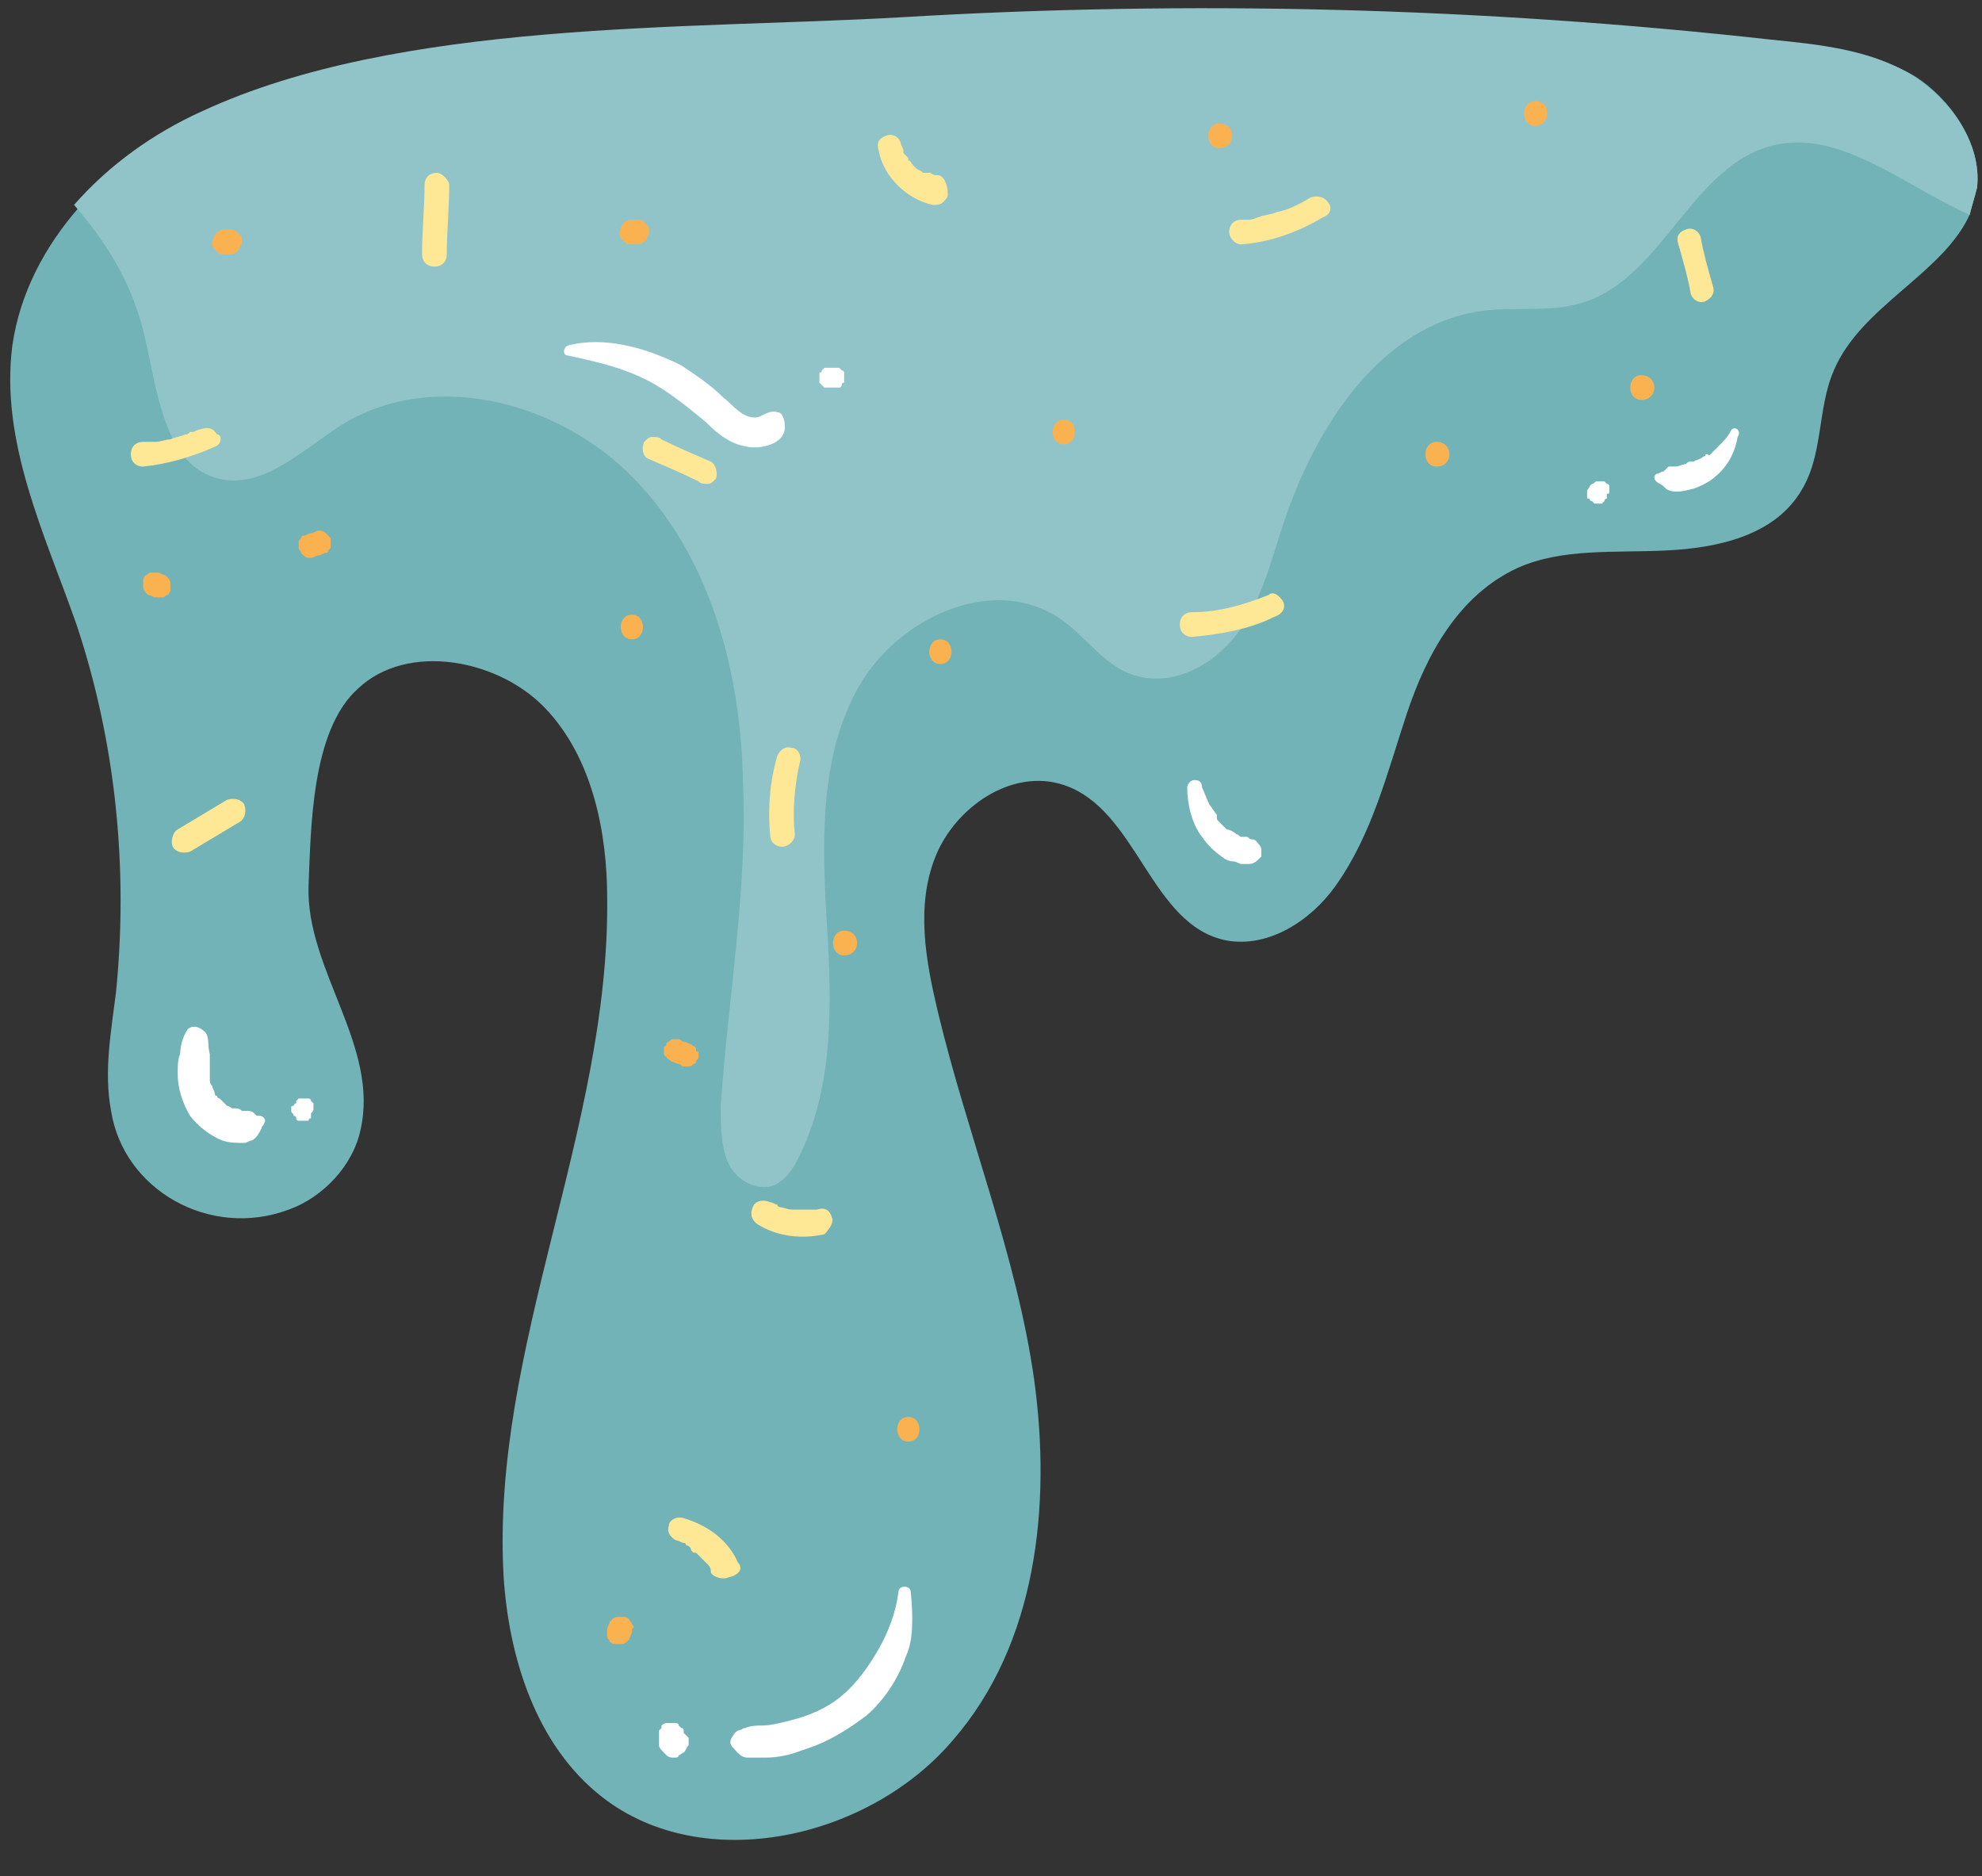 <?xml version="1.0" encoding="UTF-8" standalone="no"?><svg xmlns="http://www.w3.org/2000/svg" xmlns:xlink="http://www.w3.org/1999/xlink" fill="#000000" height="76" preserveAspectRatio="xMidYMid meet" version="1" viewBox="7.9 10.5 80.3 76.0" width="80.3" zoomAndPan="magnify"><rect x="7.9" y="10.5" width="80.3" height="76.0" fill="#333333" stroke="none"/><g><g id="change1_1"><path d="M88,18.1c-0.1,0.4-0.2,0.7-0.3,1.1c-1.1,2.4-4.4,3.7-5.5,6.3c-0.7,1.6-0.4,3.5-1.4,5 c-1.1,1.7-3.3,2.2-5.4,2.3c-2.1,0.1-4.2-0.1-6,0.7c-2.4,1.1-3.7,3.5-4.5,5.9c-0.8,2.4-1.4,4.9-2.9,7c-1,1.4-2.7,2.5-4.4,2.2 c-3.1-0.6-3.6-5.3-6.6-6.3c-2.1-0.7-4.4,0.9-5.2,2.9c-0.8,2-0.4,4.2,0.1,6.3c1.2,5,3.2,9.9,3.9,14.9c0.7,5.1,0.1,10.7-3.3,14.6 c-3.4,4-10.1,5.5-14.2,2.3c-2.7-2.1-3.8-5.7-4-9c-0.5-9.2,4.3-18.1,4.2-27.4c0-2.7-0.6-5.7-2.5-7.7c-1.9-2-5.6-2.7-7.6-0.8 c-1.9,1.7-1.9,5.7-2,8c-0.1,3.4,2.9,6.5,2.1,9.9c-0.3,1.4-1.5,2.7-2.9,3.2c-3.2,1.2-6.7-0.8-7.2-4c-0.3-1.6,0-3.2,0.2-4.8 c0.5-5,0-10.1-1.6-14.9c-1.3-3.7-3.1-7.4-2.6-11.3c0.3-2.1,1.3-4,2.7-5.6c1.4-1.6,3.2-2.9,5.2-3.8c8-3.7,19.6-3.3,28.3-3.8 c11.7-0.7,23.5-0.4,35.2,0.9c2,0.2,4,0.4,5.7,1.4C86.9,14.5,88.2,16.3,88,18.1z" fill="#72b3b8"/></g><g id="change2_1"><path d="M88,18.1c-0.1,0.4-0.2,0.7-0.3,1.1c-2.7-1.2-5.3-3.5-8-2.8c-3.2,0.8-4.4,5.2-7.5,6.3 c-1.4,0.5-2.9,0.2-4.3,0.4c-4.1,0.6-6.7,4.7-8,8.6c-0.5,1.5-0.9,3.2-1.9,4.5c-1,1.3-2.7,2.2-4.3,1.6c-1.1-0.4-1.8-1.5-2.8-2.2 c-2.7-1.9-6.6-0.1-8.2,2.7c-1.6,2.8-1.5,6.3-1.3,9.6c0.2,3.3,0.3,6.7-1.2,9.6c-0.2,0.4-0.5,0.8-0.9,1c-0.7,0.3-1.6-0.2-1.9-0.9 c-0.3-0.7-0.3-1.5-0.3-2.3c0.3-4.4,1.1-8.8,0.9-13.2c-0.1-4.4-1.3-9-4.4-12.2c-3.1-3.2-8.3-4.5-12-2.1c-1.5,1-3.1,2.5-4.8,2.1 c-2.2-0.5-2.5-3.4-3-5.6c-0.5-2.3-1.6-4-2.9-5.5c1.4-1.6,3.2-2.9,5.2-3.8c8-3.7,19.6-3.3,28.3-3.8c11.7-0.7,23.5-0.4,35.2,0.9 c2,0.2,4,0.4,5.7,1.4C86.9,14.5,88.2,16.3,88,18.1z" fill="#91c4c8"/></g><g id="change3_1"><path d="M21.3,32.4c0,0.1,0,0.1,0,0.2c0,0.1,0,0.1-0.1,0.2c0,0.1-0.1,0.1-0.1,0.1c-0.1,0-0.2,0.1-0.3,0.1 c-0.1,0-0.2,0.1-0.3,0.1c0,0-0.1,0-0.1,0c-0.1,0-0.2-0.1-0.2-0.1c0,0-0.1-0.1-0.1-0.1c0-0.1-0.1-0.1-0.1-0.2c0-0.1,0-0.1,0-0.2 c0-0.1,0-0.1,0.1-0.2c0-0.1,0.1-0.1,0.1-0.1c0.1,0,0.2-0.1,0.3-0.1c0.1,0,0.2-0.1,0.3-0.1c0,0,0.1,0,0.1,0c0.1,0,0.2,0.1,0.2,0.1 c0,0,0.1,0.1,0.1,0.1C21.3,32.3,21.3,32.3,21.3,32.4z M34.2,19.8c0-0.1-0.1-0.2-0.1-0.2c0,0-0.1-0.1-0.1-0.1c0,0-0.1-0.1-0.2-0.1 c-0.1,0-0.1,0-0.2,0c-0.1,0-0.1,0-0.2,0c-0.1,0-0.1,0.1-0.2,0.1c0,0-0.1,0.1-0.1,0.1c0,0.1-0.1,0.2-0.1,0.3c0,0,0,0.1,0,0.1 c0,0.1,0.1,0.2,0.1,0.2l0.1,0.1c0,0,0.1,0.1,0.2,0.1c0.1,0,0.1,0,0.2,0c0.1,0,0.1,0,0.2,0c0.1,0,0.1-0.1,0.2-0.1 c0,0,0.1-0.1,0.1-0.1c0-0.1,0.1-0.2,0.1-0.3C34.2,19.9,34.2,19.8,34.2,19.8z M51,27.5c-0.6,0-0.6,1,0,1 C51.6,28.5,51.6,27.5,51,27.5z M57.3,15.5c-0.6,0-0.6,1,0,1C58,16.5,58,15.5,57.3,15.5z M70.1,14.6c-0.6,0-0.6,1,0,1 C70.7,15.6,70.8,14.6,70.1,14.6z M74.4,25.7c-0.6,0-0.6,1,0,1C75.1,26.7,75.1,25.7,74.4,25.7z M46,36.4c-0.6,0-0.6,1,0,1 C46.6,37.4,46.6,36.4,46,36.4z M33.5,35.4c-0.6,0-0.6,1,0,1C34.1,36.4,34.1,35.4,33.5,35.4z M36.1,53c0-0.1-0.1-0.1-0.2-0.2 c-0.1,0-0.2-0.1-0.3-0.1c-0.1,0-0.1-0.1-0.2-0.1c-0.1,0-0.1,0-0.2,0c-0.1,0-0.1,0-0.2,0.1c-0.1,0-0.1,0.1-0.1,0.1 c0,0,0,0.1-0.1,0.1c0,0.1,0,0.2,0,0.3c0,0,0,0.1,0.1,0.1c0,0.1,0.1,0.1,0.2,0.2c0.1,0,0.2,0.1,0.3,0.1c0.1,0,0.1,0.1,0.2,0.1 c0.1,0,0.1,0,0.2,0c0.1,0,0.1,0,0.2-0.1c0.1,0,0.1-0.1,0.1-0.1c0,0,0-0.1,0.1-0.1c0-0.1,0-0.2,0-0.3C36.1,53.1,36.1,53.1,36.1,53z M42.1,48.2c-0.6,0-0.6,1,0,1C42.8,49.2,42.8,48.2,42.1,48.2z M17.7,20.2c0-0.1-0.1-0.2-0.1-0.2c0,0-0.1-0.1-0.1-0.1 c0,0-0.1-0.1-0.2-0.1c-0.1,0-0.1,0-0.2,0c-0.1,0-0.1,0-0.2,0c-0.1,0-0.1,0.1-0.2,0.1c0,0-0.1,0.1-0.1,0.1c0,0.1-0.1,0.2-0.1,0.3 c0,0,0,0.1,0,0.1c0,0.1,0.1,0.2,0.1,0.2c0,0,0.1,0.1,0.1,0.1c0,0,0.1,0.1,0.2,0.1c0.1,0,0.1,0,0.2,0c0.1,0,0.1,0,0.2,0 c0.1,0,0.1-0.1,0.2-0.1c0,0,0.1-0.1,0.1-0.1c0-0.1,0.1-0.2,0.1-0.3C17.7,20.3,17.7,20.2,17.7,20.2z M14.8,34.1 c0-0.1-0.1-0.2-0.1-0.2c0,0-0.1-0.1-0.1-0.1c-0.1,0-0.2-0.1-0.3-0.1h-0.1c-0.1,0-0.1,0-0.2,0c-0.1,0-0.1,0.1-0.2,0.1 c0,0-0.1,0.1-0.1,0.2c0,0.1,0,0.1,0,0.2c0,0,0,0.1,0,0.1c0,0.1,0.1,0.2,0.1,0.2c0,0,0.1,0.1,0.1,0.1c0.1,0,0.2,0.1,0.3,0.1h0.1 c0.1,0,0.1,0,0.2,0c0.1,0,0.1-0.1,0.2-0.1c0,0,0.1-0.1,0.1-0.2c0-0.1,0-0.1,0-0.2C14.8,34.2,14.8,34.1,14.8,34.1z M66.1,28.4 c-0.6,0-0.6,1,0,1C66.8,29.4,66.8,28.4,66.1,28.4z M44.7,67.9c-0.6,0-0.6,1,0,1C45.3,68.9,45.3,67.9,44.7,67.9z M33.5,76.3 c0-0.1-0.1-0.1-0.1-0.2c0,0-0.1-0.1-0.2-0.1c-0.1,0-0.1,0-0.2,0c0,0-0.1,0-0.1,0c-0.1,0-0.2,0.1-0.2,0.1c0,0-0.1,0.1-0.1,0.1 c0,0.1-0.1,0.2-0.1,0.3v0.1c0,0.1,0,0.1,0,0.2c0,0.1,0.1,0.1,0.1,0.2c0,0,0.1,0.1,0.2,0.1c0.1,0,0.1,0,0.2,0c0,0,0.1,0,0.1,0 c0.1,0,0.2-0.1,0.2-0.1c0,0,0.1-0.1,0.1-0.1c0-0.1,0.1-0.2,0.1-0.3v-0.1C33.6,76.4,33.6,76.4,33.5,76.3z" fill="#fab250"/></g><g id="change4_1"><path d="M16.6,28.6c-0.9,0.4-1.9,0.7-2.9,0.8c-0.3,0-0.5-0.2-0.5-0.5c0-0.3,0.2-0.5,0.5-0.5c0.1,0,0.2,0,0.3,0 c0,0,0,0,0,0c0,0,0.1,0,0.1,0c0,0,0.1,0,0.1,0c0.2,0,0.4-0.1,0.6-0.1c0.2-0.1,0.4-0.1,0.6-0.2c0.1,0,0.1,0,0.2-0.1c0,0,0.1,0,0.1,0 c0.1,0,0.2-0.1,0.3-0.1c0.3-0.1,0.5-0.1,0.7,0.2C16.9,28.1,16.9,28.5,16.6,28.6z M45.9,17.6c-0.1,0-0.2,0-0.3-0.1c0,0-0.1,0-0.1,0 c0,0,0,0-0.1,0c0,0,0,0,0,0c0,0,0,0-0.1,0c-0.1-0.1-0.2-0.1-0.3-0.2c0,0,0,0,0,0c0,0,0,0,0,0c0,0-0.1-0.1-0.1-0.1 c-0.1-0.1-0.1-0.2-0.2-0.2c0,0,0,0,0-0.1c0,0-0.1-0.1-0.1-0.1c0,0-0.1-0.1-0.1-0.1c0,0,0,0,0-0.1c0-0.1-0.1-0.2-0.1-0.3 c-0.1-0.3-0.4-0.4-0.6-0.3c-0.3,0.1-0.4,0.3-0.3,0.6c0.2,1.1,1.2,2,2.2,2.2c0.1,0,0.3,0,0.4-0.1c0.1-0.1,0.2-0.2,0.2-0.3 C46.3,17.9,46.1,17.6,45.9,17.6z M59.9,34.9c-0.1-0.2-0.4-0.5-0.6-0.3c-1,0.4-2,0.7-3.1,0.7c-0.3,0-0.5,0.2-0.5,0.5 c0,0.3,0.2,0.5,0.5,0.5c1.1-0.1,2.3-0.3,3.3-0.8C59.8,35.4,60,35.2,59.9,34.9z M77.3,22.1c-0.2-0.7-0.4-1.4-0.5-2 c-0.1-0.3-0.4-0.4-0.6-0.3c-0.3,0.1-0.4,0.3-0.3,0.6c0.2,0.7,0.4,1.4,0.5,2c0.1,0.3,0.4,0.4,0.6,0.3C77.2,22.6,77.4,22.4,77.3,22.1 z M36.7,29.2c-0.7-0.3-1.4-0.6-2-0.9c-0.1-0.1-0.2-0.1-0.4-0.1c-0.1,0-0.2,0.1-0.3,0.2c-0.1,0.2-0.1,0.6,0.2,0.7 c0.7,0.3,1.4,0.6,2,0.9c0.1,0.1,0.2,0.1,0.4,0.1c0.1,0,0.2-0.1,0.3-0.2C37,29.7,36.9,29.3,36.7,29.2z M61.7,18.7 c-0.1-0.2-0.4-0.3-0.7-0.2c-0.5,0.3-0.9,0.5-1.4,0.6c-0.2,0.1-0.5,0.1-0.7,0.2c-0.1,0-0.2,0.1-0.4,0.1c-0.1,0-0.1,0-0.2,0 c0,0,0,0,0,0c0,0-0.1,0-0.1,0c-0.3,0-0.5,0.2-0.5,0.5c0,0.2,0.2,0.5,0.5,0.5c1.2-0.1,2.3-0.5,3.3-1.1 C61.8,19.2,61.9,18.9,61.7,18.7z M25.6,17.5c-0.3,0-0.5,0.2-0.5,0.5c0,0.9-0.1,1.9-0.1,2.8c0,0.3,0.2,0.5,0.5,0.5 c0.3,0,0.5-0.2,0.5-0.5c0-0.9,0.1-1.9,0.1-2.8C26.1,17.8,25.8,17.5,25.6,17.5z M41.6,59.8c-0.1-0.3-0.3-0.4-0.6-0.3 c0,0-0.1,0-0.2,0c0.1,0,0,0,0,0c-0.1,0-0.2,0-0.3,0c-0.1,0-0.2,0-0.3,0c0,0-0.1,0-0.1,0c0,0,0,0-0.1,0c-0.2,0-0.4-0.1-0.5-0.1 c0,0-0.1,0-0.1-0.1c0.1,0.1,0,0,0,0c-0.1,0-0.2-0.1-0.3-0.1c-0.2-0.1-0.6-0.1-0.7,0.2c-0.1,0.2-0.1,0.5,0.2,0.7 c0.8,0.5,1.8,0.6,2.7,0.4C41.5,60.3,41.7,60,41.6,59.8z M40,40.8c-0.3-0.1-0.5,0.1-0.6,0.3c-0.3,1-0.4,2.1-0.3,3.2 c0,0.3,0.2,0.5,0.5,0.5c0.2,0,0.5-0.2,0.5-0.5c-0.1-1,0-2,0.2-2.9C40.4,41.1,40.2,40.8,40,40.8z M17.8,43.1 c-0.1-0.2-0.4-0.3-0.7-0.2l-2,1.2c-0.2,0.1-0.3,0.5-0.2,0.7c0.1,0.2,0.4,0.3,0.7,0.2l2-1.2C17.8,43.7,17.9,43.4,17.8,43.1z M37.8,73.8c-0.4-0.9-1.2-1.5-2.2-1.8c-0.3-0.1-0.6,0.1-0.6,0.3c-0.1,0.3,0.1,0.5,0.3,0.6c0.1,0,0.2,0.1,0.3,0.1c0,0,0,0,0,0 c0,0,0.1,0,0.1,0.1c0.1,0,0.2,0.1,0.2,0.2c0,0,0.1,0.1,0.1,0.1c0,0,0,0,0.1,0c0.1,0.1,0.3,0.3,0.4,0.4c0,0,0,0,0,0 c0,0,0.1,0.1,0.1,0.1c0.1,0.1,0.1,0.2,0.1,0.3c0.1,0.2,0.5,0.3,0.7,0.2C37.9,74.3,38,74,37.8,73.8z" fill="#ffe895"/></g><g id="change5_1"><path d="M18.6,56c0,0.1-0.1,0.1-0.1,0.2c-0.1,0.2-0.2,0.4-0.4,0.5c-0.1,0-0.2,0.1-0.3,0.1c-0.3,0-0.6,0-0.9-0.1 c-0.5-0.2-1-0.6-1.3-1c-0.3-0.5-0.5-1.1-0.5-1.7c0-0.3,0-0.6,0.1-0.8c0-0.3,0.1-0.7,0.3-1c0.2-0.2,0.5-0.1,0.7,0.1 c0.2,0.2,0.1,0.6,0.2,0.9c0,0.2,0,0.5,0,0.7c0,0.1,0,0.1,0,0.2c0,0,0,0.1,0,0.1c0,0.1,0,0.2,0.1,0.3c0,0.1,0.1,0.2,0.1,0.3 c0,0,0,0,0,0c0,0,0,0,0,0c0,0,0,0.1,0.1,0.1c0,0,0,0.1,0.1,0.1c0,0,0,0,0,0c0,0,0,0,0,0c0.1,0.1,0.1,0.1,0.2,0.2c0,0,0,0,0,0 c0,0,0.1,0.1,0.1,0.1c0.1,0,0.2,0.1,0.2,0.1c-0.1,0-0.1,0-0.1,0c0,0,0,0,0.1,0c0,0,0.1,0,0.1,0c0.1,0,0.2,0,0.3,0.1 c0,0,0.1,0,0.1,0c0,0,0,0,0.1,0c0.1,0,0.2,0,0.3,0.1c0,0,0.1,0.1,0.1,0.1c0,0,0,0,0,0c0,0,0.1,0,0.1,0C18.6,55.7,18.7,55.9,18.6,56 z M20.6,55.4C20.6,55.4,20.6,55.4,20.6,55.4C20.5,55.5,20.5,55.5,20.6,55.4c0,0.1,0,0.1-0.1,0.2c0,0,0,0,0,0.1c0,0,0,0,0,0.1 c0,0,0,0,0,0c0,0-0.1,0-0.1,0.1c0,0,0,0,0,0c0,0,0,0,0,0c0,0-0.1,0-0.1,0c0,0,0,0,0,0c0,0,0,0,0,0c0,0-0.1,0-0.1,0c0,0,0,0,0,0 c0,0,0,0,0,0c0,0-0.1,0-0.1,0c0,0,0,0,0,0c0,0,0,0,0,0c0,0-0.1,0-0.1,0c0,0-0.1,0-0.1-0.1c0,0,0,0,0,0c0,0,0-0.1-0.1-0.1 c0-0.1-0.1-0.1-0.1-0.2c0,0,0-0.1,0-0.1c0-0.1,0-0.1,0.1-0.1c0,0,0-0.1,0.1-0.1c0,0,0,0,0,0c0,0,0,0,0-0.1c0,0,0.1-0.1,0.1-0.1 c0,0,0.1,0,0.1,0c0,0,0.1,0,0.1,0c0,0,0.1,0,0.1,0c0,0,0.1,0,0.1,0c0,0,0,0,0,0c0,0,0.1,0,0.1,0.1c0,0,0,0,0,0c0,0,0.1,0.1,0.1,0.1 c0,0,0,0,0,0c0,0,0,0.1,0,0.1c0,0,0,0,0,0C20.6,55.3,20.6,55.4,20.6,55.4z M44.8,75c0-0.3-0.5-0.3-0.5,0c-0.1,0.8-0.4,1.6-0.8,2.3 c-0.4,0.7-0.9,1.4-1.5,1.9c-0.6,0.5-1.3,0.8-2.1,1c-0.4,0.1-0.8,0.2-1.1,0.2c-0.2,0-0.5,0-0.7,0.1c-0.1,0-0.2,0.1-0.3,0.1 c0,0-0.4,0.3-0.1,0.1c-0.2,0.2-0.3,0.4-0.1,0.6c0.2,0.2,0.3,0.4,0.6,0.4c0.2,0,0.5,0,0.7,0c0.5,0,1-0.1,1.5-0.3 c1-0.3,1.8-0.8,2.6-1.4c0.7-0.6,1.3-1.5,1.6-2.4C44.9,77,44.9,76,44.8,75z M35.6,80.7C35.6,80.7,35.6,80.7,35.6,80.7 C35.6,80.6,35.6,80.6,35.6,80.7c0-0.1,0-0.1,0-0.1c0,0,0-0.1-0.1-0.1c0,0-0.1-0.1-0.1-0.1c0-0.1-0.1-0.1-0.2-0.1 c-0.1,0-0.1,0-0.2,0c0,0-0.1,0-0.1,0c-0.1,0-0.2,0.1-0.2,0.1c0,0,0,0,0,0.1c0,0-0.1,0.1-0.1,0.1c0,0,0,0,0,0.1c0,0,0,0,0,0 c0,0,0,0,0,0.1l0,0.1c0,0.1,0,0.2,0,0.3c0,0.1,0.1,0.2,0.2,0.3c0,0,0.1,0.1,0.1,0.1c0.1,0.1,0.2,0.1,0.3,0.1c0.1,0,0.2,0,0.2-0.1 c0.1,0,0.1-0.1,0.2-0.1c0.1-0.1,0.1-0.2,0.2-0.3c0-0.1,0-0.2,0-0.3L35.6,80.7z M58.9,44.7C58.9,44.6,58.9,44.6,58.9,44.7 c-0.1-0.1-0.1-0.1-0.2-0.2L58.9,44.7z M59,44.9c0-0.1-0.1-0.2-0.1-0.2c-0.1-0.1-0.1-0.2-0.3-0.2c-0.1,0-0.1-0.1-0.2-0.1 c0,0-0.1-0.1,0,0c0.1,0,0,0-0.1,0c0,0-0.1,0-0.1,0c-0.1,0-0.1-0.1-0.2-0.1c-0.1-0.1-0.3-0.2-0.4-0.2c0,0,0,0,0,0 c0,0-0.1-0.1-0.1-0.1c-0.1-0.1-0.1-0.1-0.2-0.2c-0.1-0.1-0.1-0.1-0.1-0.2c0,0,0,0,0-0.1c0,0,0,0,0,0c-0.1-0.1-0.2-0.3-0.3-0.4 c-0.1-0.2-0.2-0.5-0.3-0.7c0-0.2-0.1-0.3-0.3-0.3c-0.2,0-0.3,0.2-0.3,0.3c0,0.7,0.2,1.5,0.6,2c0.2,0.3,0.5,0.6,0.8,0.8 c0.1,0.1,0.3,0.2,0.5,0.2c0.1,0,0.2,0.1,0.3,0.1c0.1,0,0.2,0,0.3,0c0.2,0,0.3-0.1,0.5-0.3C59,45.1,59,45,59,44.9z M78,28 c-0.1,0.2-0.3,0.4-0.5,0.6c0,0-0.1,0.1-0.1,0.1c0,0,0,0,0,0c0,0,0,0-0.1,0.1c0,0,0,0-0.1,0.1c0,0-0.1,0.1-0.1,0c0,0,0,0-0.1,0 C77,28.9,77,29,76.9,29c-0.1,0.1-0.2,0.1-0.4,0.2c0,0,0,0-0.1,0c0,0,0,0,0,0c-0.1,0-0.1,0-0.2,0.1c-0.1,0-0.3,0.1-0.4,0.1 c0,0-0.1,0-0.1,0c0,0-0.1,0-0.1,0c-0.1,0-0.1,0,0,0c0.1,0,0,0-0.1,0l-0.1,0.1c0,0,0,0-0.1,0.1c-0.1,0-0.2,0.1-0.3,0.1 c-0.1,0.1-0.1,0.2,0,0.3c0.1,0.1,0.2,0.1,0.3,0.2c0,0,0.1,0.1,0.1,0.1c0.3,0.2,0.7,0.1,1.1,0c0.3-0.1,0.7-0.3,0.9-0.5 c0.5-0.4,0.8-1,0.9-1.6C78.5,27.9,78.1,27.7,78,28z M73.1,30.4c0-0.1,0-0.1,0-0.2c0,0,0-0.1-0.1-0.1c0,0-0.1-0.1-0.1-0.1 c0,0-0.1,0-0.2,0c0,0-0.1,0-0.1,0c-0.1,0-0.1,0.1-0.2,0.1l-0.1,0.1c0,0.1-0.1,0.1-0.1,0.2c0,0,0,0.1,0,0.1c0,0,0,0.1,0,0.1 c0,0.1,0,0.1,0.1,0.1c0,0,0,0.1,0.1,0.1c0,0,0.1,0.1,0.1,0.1c0.1,0,0.2,0,0.2,0c0,0,0.1,0,0.1,0c0,0,0.1-0.1,0.1-0.1 c0,0,0-0.1,0.1-0.1c0,0,0-0.1,0-0.2C73.1,30.5,73.1,30.5,73.1,30.4z M39.4,27.2c-0.3-0.1-0.5,0.1-0.8,0.2c-0.6,0.1-1-0.5-1.4-0.8 c-0.5-0.5-1.1-0.9-1.7-1.3c-1.4-0.7-3.1-1.2-4.6-0.8c-0.2,0.1-0.2,0.4,0,0.4c1.4,0.3,2.7,0.6,3.9,1.4c0.6,0.4,1.1,0.8,1.7,1.3 c0.5,0.5,1,0.9,1.7,1c0.5,0.1,1.5-0.1,1.5-0.8C39.7,27.5,39.6,27.2,39.4,27.2z M42.1,25.7c0,0,0-0.1,0-0.1c0-0.1-0.1-0.1-0.1-0.1 c0,0-0.1-0.1-0.1-0.1c-0.1,0-0.1,0-0.2,0c-0.1,0-0.1,0-0.2,0c0,0-0.1,0-0.1,0c0,0-0.1,0-0.1,0c0,0-0.1,0.1-0.1,0.1 c0,0,0,0.1-0.1,0.1c0,0,0,0.1,0,0.2c0,0,0,0.1,0,0.1c0,0,0,0.1,0,0.1c0,0,0.1,0.1,0.1,0.1c0,0,0.1,0.1,0.1,0.1c0,0,0.1,0,0.1,0 c0,0,0,0,0,0c0,0,0,0,0,0c0,0,0,0,0.1,0c0,0,0,0,0.1,0c0.1,0,0.1,0,0.2,0c0,0,0.1,0,0.1,0c0.1,0,0.1-0.1,0.1-0.1c0,0,0-0.1,0.1-0.1 c0-0.1,0-0.1,0-0.2C42.1,25.8,42.1,25.8,42.1,25.7z" fill="#ffffff"/></g></g></svg>